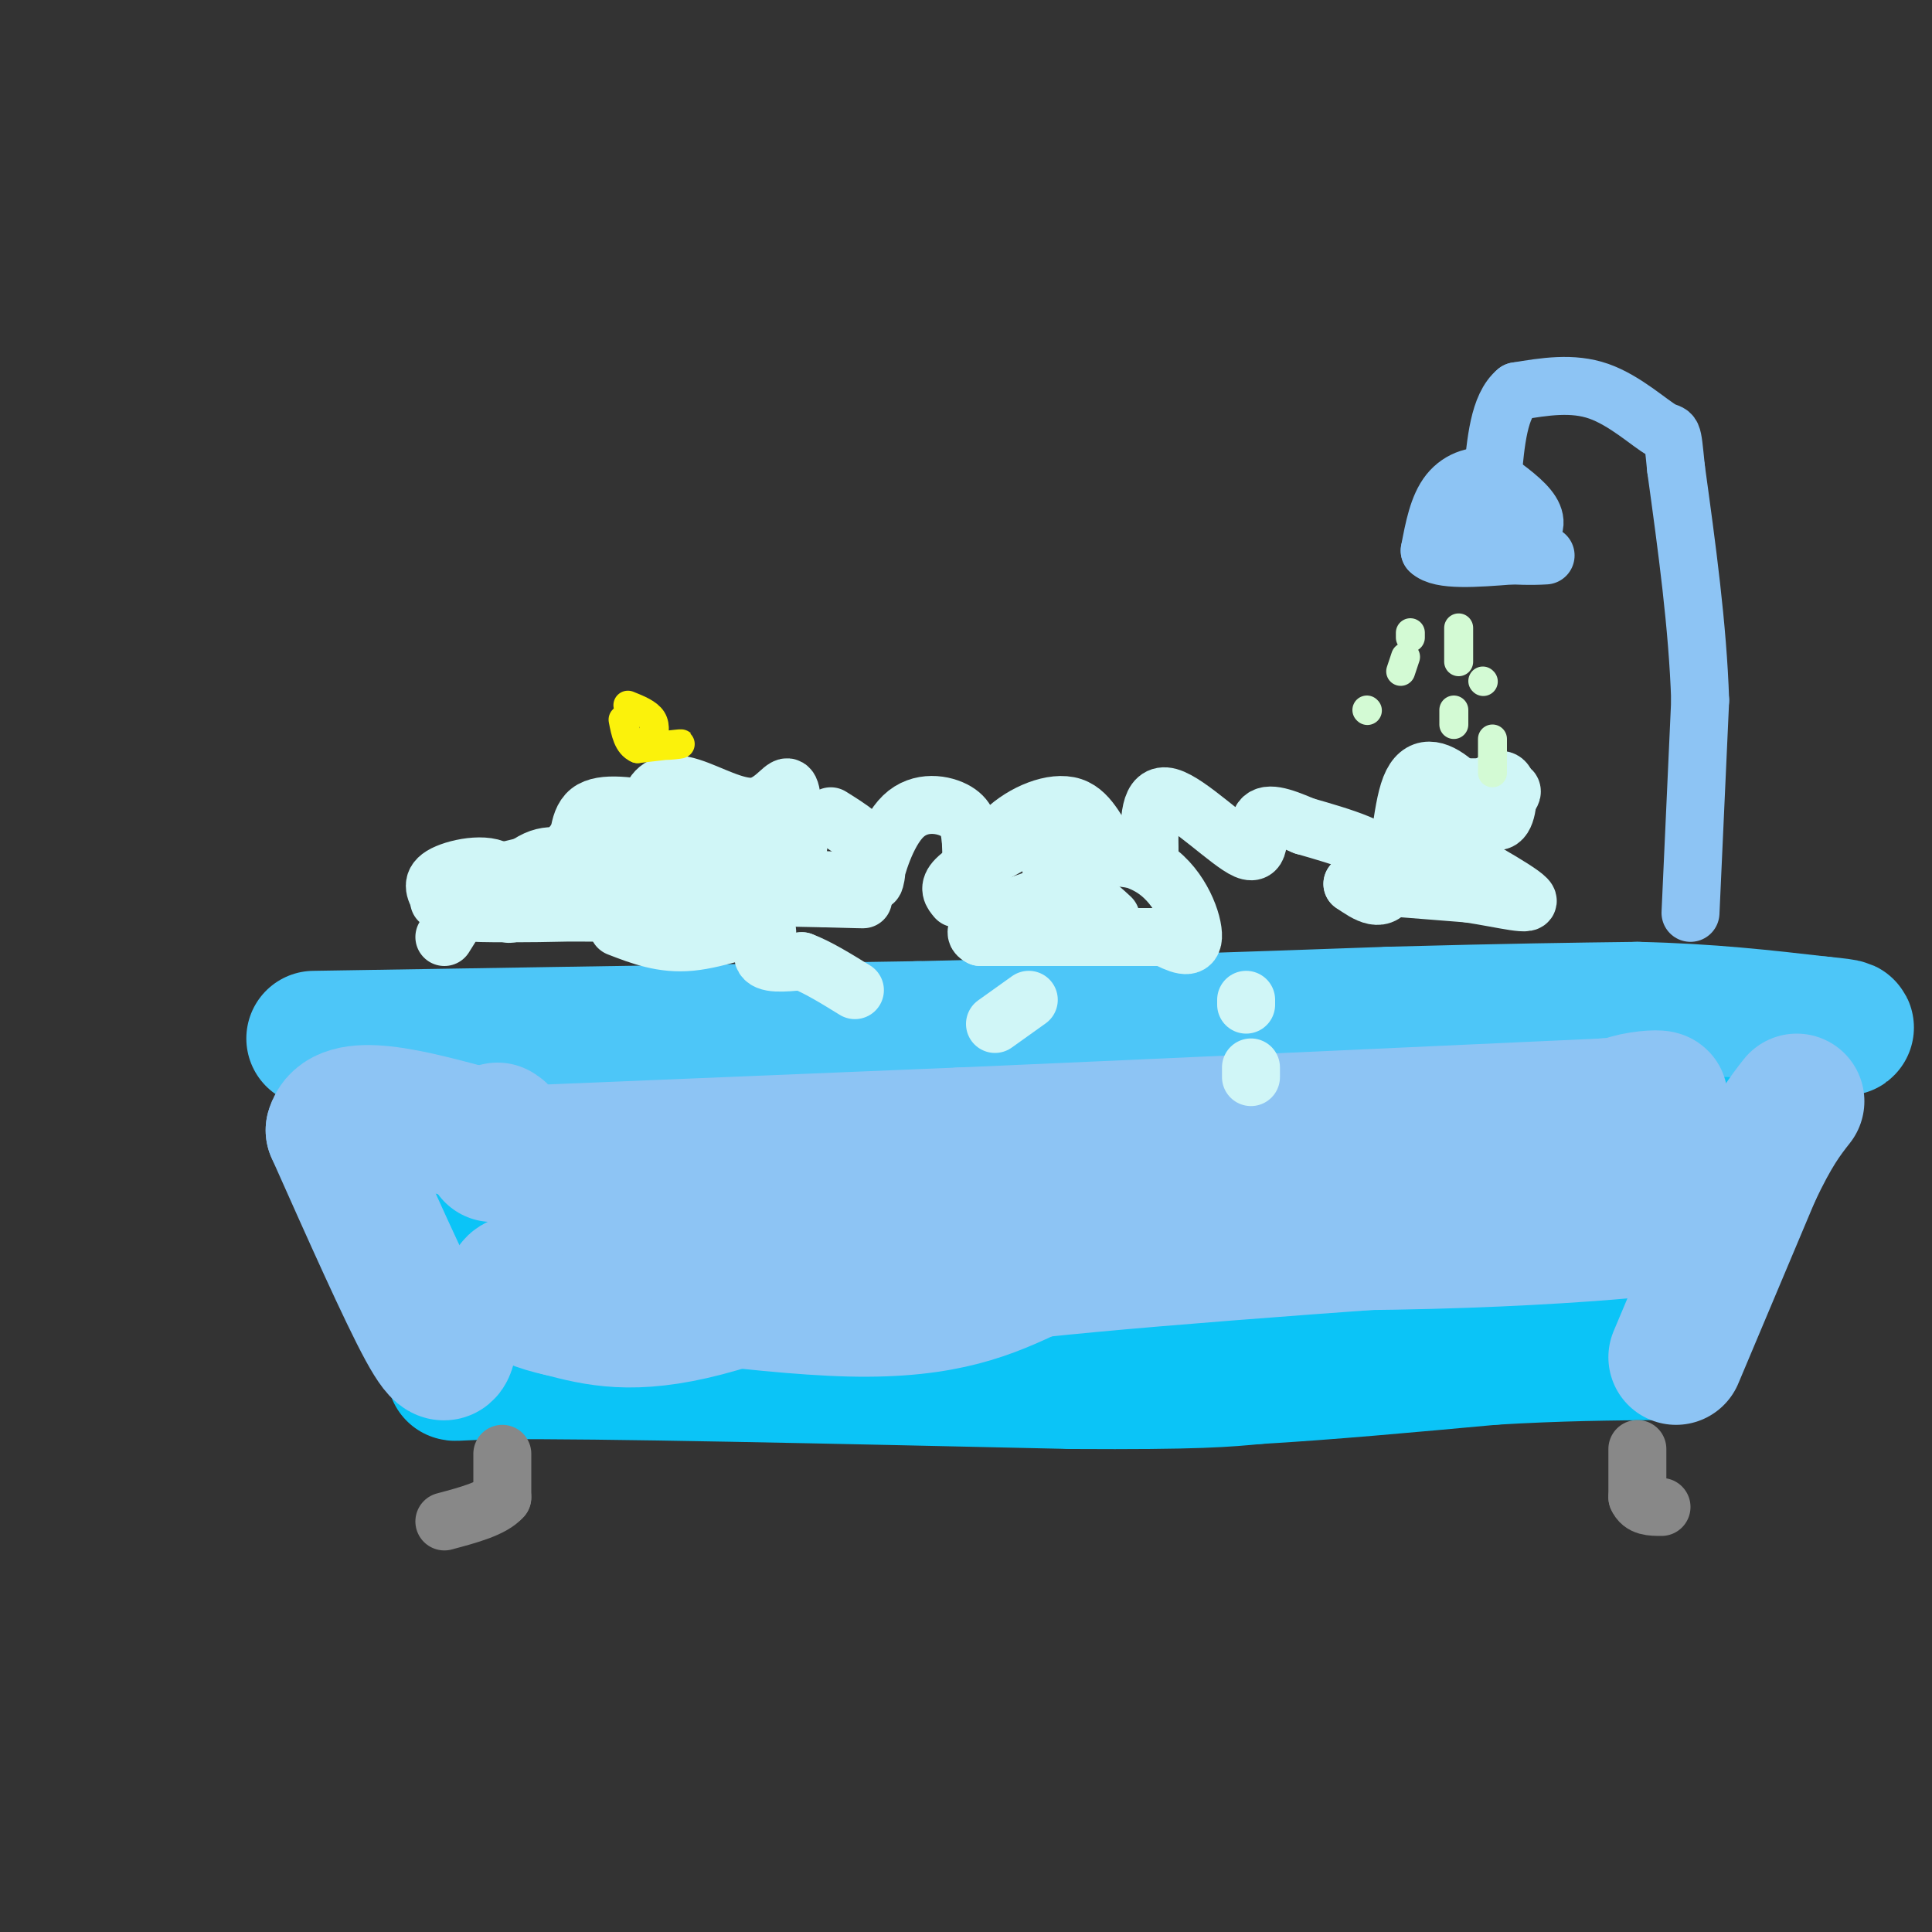 <svg viewBox='0 0 400 400' version='1.1' xmlns='http://www.w3.org/2000/svg' xmlns:xlink='http://www.w3.org/1999/xlink'><rect x="0" y="0" width="400" height="400" fill="#333333" stroke="none"/><g fill='none' stroke='rgb(77,198,248)' stroke-width='28' stroke-linecap='round' stroke-linejoin='round'><path d='M65,215c0.000,0.000 125.000,-2.000 125,-2'/><path d='M190,213c37.167,-0.833 67.583,-1.917 98,-3'/><path d='M288,210c24.833,-0.667 37.917,-0.833 51,-1'/><path d='M339,209c14.833,0.333 26.417,1.667 38,3'/><path d='M377,212c7.000,0.667 5.500,0.833 4,1'/></g>
<g fill='none' stroke='rgb(11,196,247)' stroke-width='28' stroke-linecap='round' stroke-linejoin='round'><path d='M90,242c0.000,0.000 11.000,37.000 11,37'/><path d='M101,279c-2.867,6.778 -15.533,5.222 3,5c18.533,-0.222 68.267,0.889 118,2'/><path d='M222,286c26.000,0.167 32.000,-0.417 38,-1'/><path d='M260,285c14.500,-0.833 31.750,-2.417 49,-4'/><path d='M309,281c14.000,-0.833 24.500,-0.917 35,-1'/><path d='M344,280c7.500,-5.167 8.750,-17.583 10,-30'/><path d='M354,250c2.167,-6.833 2.583,-8.917 3,-11'/><path d='M357,239c0.500,-2.167 0.250,-2.083 0,-2'/></g>
<g fill='none' stroke='rgb(141,196,244)' stroke-width='28' stroke-linecap='round' stroke-linejoin='round'><path d='M102,239c0.000,0.000 97.000,-4.000 97,-4'/><path d='M199,235c38.333,-1.667 85.667,-3.833 133,-6'/><path d='M332,229c21.311,-1.644 8.089,-2.756 3,0c-5.089,2.756 -2.044,9.378 1,16'/><path d='M336,245c-0.810,3.667 -3.333,4.833 -8,6c-4.667,1.167 -11.476,2.333 -24,3c-12.524,0.667 -30.762,0.833 -49,1'/><path d='M255,255c-16.310,-1.083 -32.583,-4.292 -52,-1c-19.417,3.292 -41.976,13.083 -57,17c-15.024,3.917 -22.512,1.958 -30,0'/><path d='M116,271c-8.619,-1.810 -15.167,-6.333 -3,-6c12.167,0.333 43.048,5.524 63,6c19.952,0.476 28.976,-3.762 38,-8'/><path d='M214,263c28.000,-3.000 79.000,-6.500 130,-10'/><path d='M344,253c16.089,-0.578 -8.689,2.978 -48,4c-39.311,1.022 -93.156,-0.489 -147,-2'/><path d='M149,255c-26.833,-0.333 -20.417,-0.167 -14,0'/><path d='M93,278c-0.500,2.167 -1.000,4.333 -5,-3c-4.000,-7.333 -11.500,-24.167 -19,-41'/><path d='M69,234c1.833,-6.667 15.917,-2.833 30,1'/><path d='M99,235c5.667,0.000 4.833,-0.500 4,-1'/><path d='M347,281c0.000,0.000 16.000,-38.000 16,-38'/><path d='M363,243c4.167,-8.833 6.583,-11.917 9,-15'/></g>
<g fill='none' stroke='rgb(141,196,244)' stroke-width='12' stroke-linecap='round' stroke-linejoin='round'><path d='M350,189c0.000,0.000 2.000,-44.000 2,-44'/><path d='M352,145c-0.500,-15.333 -2.750,-31.667 -5,-48'/><path d='M347,97c-0.881,-8.762 -0.583,-6.667 -3,-8c-2.417,-1.333 -7.548,-6.095 -13,-8c-5.452,-1.905 -11.226,-0.952 -17,0'/><path d='M314,81c-3.667,3.000 -4.333,10.500 -5,18'/><path d='M309,99c-2.167,3.500 -5.083,3.250 -8,3'/><path d='M301,102c-1.167,2.000 -0.083,5.500 1,9'/><path d='M302,111c2.333,1.500 7.667,0.750 13,0'/><path d='M315,111c2.822,-0.800 3.378,-2.800 2,-5c-1.378,-2.200 -4.689,-4.600 -8,-7'/><path d='M309,99c-3.067,-0.956 -6.733,0.156 -9,3c-2.267,2.844 -3.133,7.422 -4,12'/><path d='M296,114c2.167,2.167 9.583,1.583 17,1'/><path d='M313,115c4.000,0.167 5.500,0.083 7,0'/></g>
<g fill='none' stroke='rgb(208,246,247)' stroke-width='12' stroke-linecap='round' stroke-linejoin='round'><path d='M92,194c0.000,0.000 5.000,-8.000 5,-8'/><path d='M97,186c-0.271,2.019 -0.542,4.038 2,2c2.542,-2.038 7.898,-8.134 12,-10c4.102,-1.866 6.951,0.498 8,-1c1.049,-1.498 0.300,-6.856 3,-9c2.700,-2.144 8.850,-1.072 15,0'/><path d='M137,168c1.949,1.562 -0.679,5.466 -2,5c-1.321,-0.466 -1.335,-5.302 0,-8c1.335,-2.698 4.018,-3.259 8,-2c3.982,1.259 9.265,4.339 13,4c3.735,-0.339 5.924,-4.097 7,-4c1.076,0.097 1.038,4.048 1,8'/><path d='M164,171c1.083,2.881 3.292,6.083 -3,9c-6.292,2.917 -21.083,5.548 -24,6c-2.917,0.452 6.042,-1.274 15,-3'/><path d='M152,183c1.226,0.607 -3.208,3.625 -17,5c-13.792,1.375 -36.940,1.107 -36,1c0.940,-0.107 25.970,-0.054 51,0'/><path d='M150,189c7.643,-1.286 1.250,-4.500 -8,-5c-9.250,-0.500 -21.357,1.714 -16,2c5.357,0.286 28.179,-1.357 51,-3'/><path d='M177,183c1.703,-0.771 -19.541,-1.198 -24,-2c-4.459,-0.802 7.867,-1.978 11,-4c3.133,-2.022 -2.926,-4.891 -17,-4c-14.074,0.891 -36.164,5.540 -45,8c-8.836,2.460 -4.418,2.730 0,3'/><path d='M102,184c11.500,0.833 40.250,1.417 69,2'/><path d='M171,186c12.000,0.333 7.500,0.167 3,0'/><path d='M198,186c-0.917,-1.083 -1.833,-2.167 0,-4c1.833,-1.833 6.417,-4.417 11,-7'/><path d='M217,174c0.555,4.855 1.110,9.710 1,10c-0.110,0.290 -0.885,-3.984 3,-6c3.885,-2.016 12.431,-1.774 18,2c5.569,3.774 8.163,11.078 8,14c-0.163,2.922 -3.081,1.461 -6,0'/><path d='M241,194c-7.333,0.000 -22.667,0.000 -38,0'/><path d='M203,194c-3.702,-1.762 6.042,-6.167 12,-8c5.958,-1.833 8.131,-1.095 10,0c1.869,1.095 3.435,2.548 5,4'/><path d='M304,163c1.750,0.000 3.500,0.000 3,0c-0.500,0.000 -3.250,0.000 -6,0'/><path d='M309,162c1.289,-0.578 2.579,-1.156 3,1c0.421,2.156 -0.025,7.047 -2,7c-1.975,-0.047 -5.478,-5.033 -9,-8c-3.522,-2.967 -7.064,-3.914 -9,1c-1.936,4.914 -2.268,15.690 -4,20c-1.732,4.310 -4.866,2.155 -8,0'/><path d='M280,183c2.667,0.333 13.333,1.167 24,2'/><path d='M304,185c7.378,1.111 13.822,2.889 12,1c-1.822,-1.889 -11.911,-7.444 -22,-13'/><path d='M294,173c2.453,-5.239 19.585,-11.837 19,-9c-0.585,2.837 -18.888,15.110 -25,19c-6.112,3.890 -0.032,-0.603 -1,-4c-0.968,-3.397 -8.984,-5.699 -17,-8'/><path d='M270,171c-4.729,-2.038 -8.051,-3.134 -9,-1c-0.949,2.134 0.475,7.498 -3,6c-3.475,-1.498 -11.850,-9.856 -16,-11c-4.150,-1.144 -4.075,4.928 -4,11'/><path d='M238,176c-2.148,2.285 -5.518,2.496 -8,0c-2.482,-2.496 -4.078,-7.700 -8,-9c-3.922,-1.300 -10.171,1.304 -14,5c-3.829,3.696 -5.237,8.485 -6,9c-0.763,0.515 -0.882,-3.242 -1,-7'/><path d='M201,174c-0.272,-2.277 -0.451,-4.469 -3,-6c-2.549,-1.531 -7.467,-2.400 -11,1c-3.533,3.400 -5.682,11.069 -6,13c-0.318,1.931 1.195,-1.877 0,-5c-1.195,-3.123 -5.097,-5.562 -9,-8'/><path d='M164,168c0.000,0.000 -28.000,0.000 -28,0'/><path d='M124,168c-7.732,9.750 -15.464,19.500 -18,21c-2.536,1.500 0.125,-5.250 -2,-8c-2.125,-2.750 -9.036,-1.500 -12,0c-2.964,1.500 -1.982,3.250 -1,5'/><path d='M91,186c-0.167,0.833 -0.083,0.417 0,0'/><path d='M128,192c4.595,1.780 9.190,3.560 15,3c5.810,-0.560 12.833,-3.458 15,-3c2.167,0.458 -0.524,4.274 0,6c0.524,1.726 4.262,1.363 8,1'/><path d='M166,199c3.167,1.167 7.083,3.583 11,6'/><path d='M206,212c0.000,0.000 7.000,-5.000 7,-5'/><path d='M258,207c0.000,0.000 0.000,1.000 0,1'/><path d='M259,221c0.000,0.000 0.000,2.000 0,2'/></g>
<g fill='none' stroke='rgb(136,136,136)' stroke-width='12' stroke-linecap='round' stroke-linejoin='round'><path d='M104,301c0.000,0.000 0.000,9.000 0,9'/><path d='M104,310c-2.000,2.333 -7.000,3.667 -12,5'/><path d='M339,300c0.000,0.000 0.000,10.000 0,10'/><path d='M339,310c0.833,2.000 2.917,2.000 5,2'/></g>
<g fill='none' stroke='rgb(211,250,212)' stroke-width='6' stroke-linecap='round' stroke-linejoin='round'><path d='M283,147c0.000,0.000 0.100,0.100 0.1,0.1'/><path d='M290,139c0.000,0.000 1.000,-3.000 1,-3'/><path d='M292,132c0.000,0.000 0.000,-1.000 0,-1'/><path d='M302,130c0.000,0.000 0.000,7.000 0,7'/><path d='M301,147c0.000,0.000 0.000,3.000 0,3'/><path d='M307,141c0.000,0.000 0.100,0.100 0.1,0.1'/><path d='M309,153c0.000,0.000 0.000,7.000 0,7'/></g>
<g fill='none' stroke='rgb(251,242,11)' stroke-width='6' stroke-linecap='round' stroke-linejoin='round'><path d='M130,146c2.083,0.833 4.167,1.667 5,3c0.833,1.333 0.417,3.167 0,5'/><path d='M135,154c1.733,0.733 6.067,0.067 6,0c-0.067,-0.067 -4.533,0.467 -9,1'/><path d='M132,155c-2.000,-0.833 -2.500,-3.417 -3,-6'/></g>
</svg>